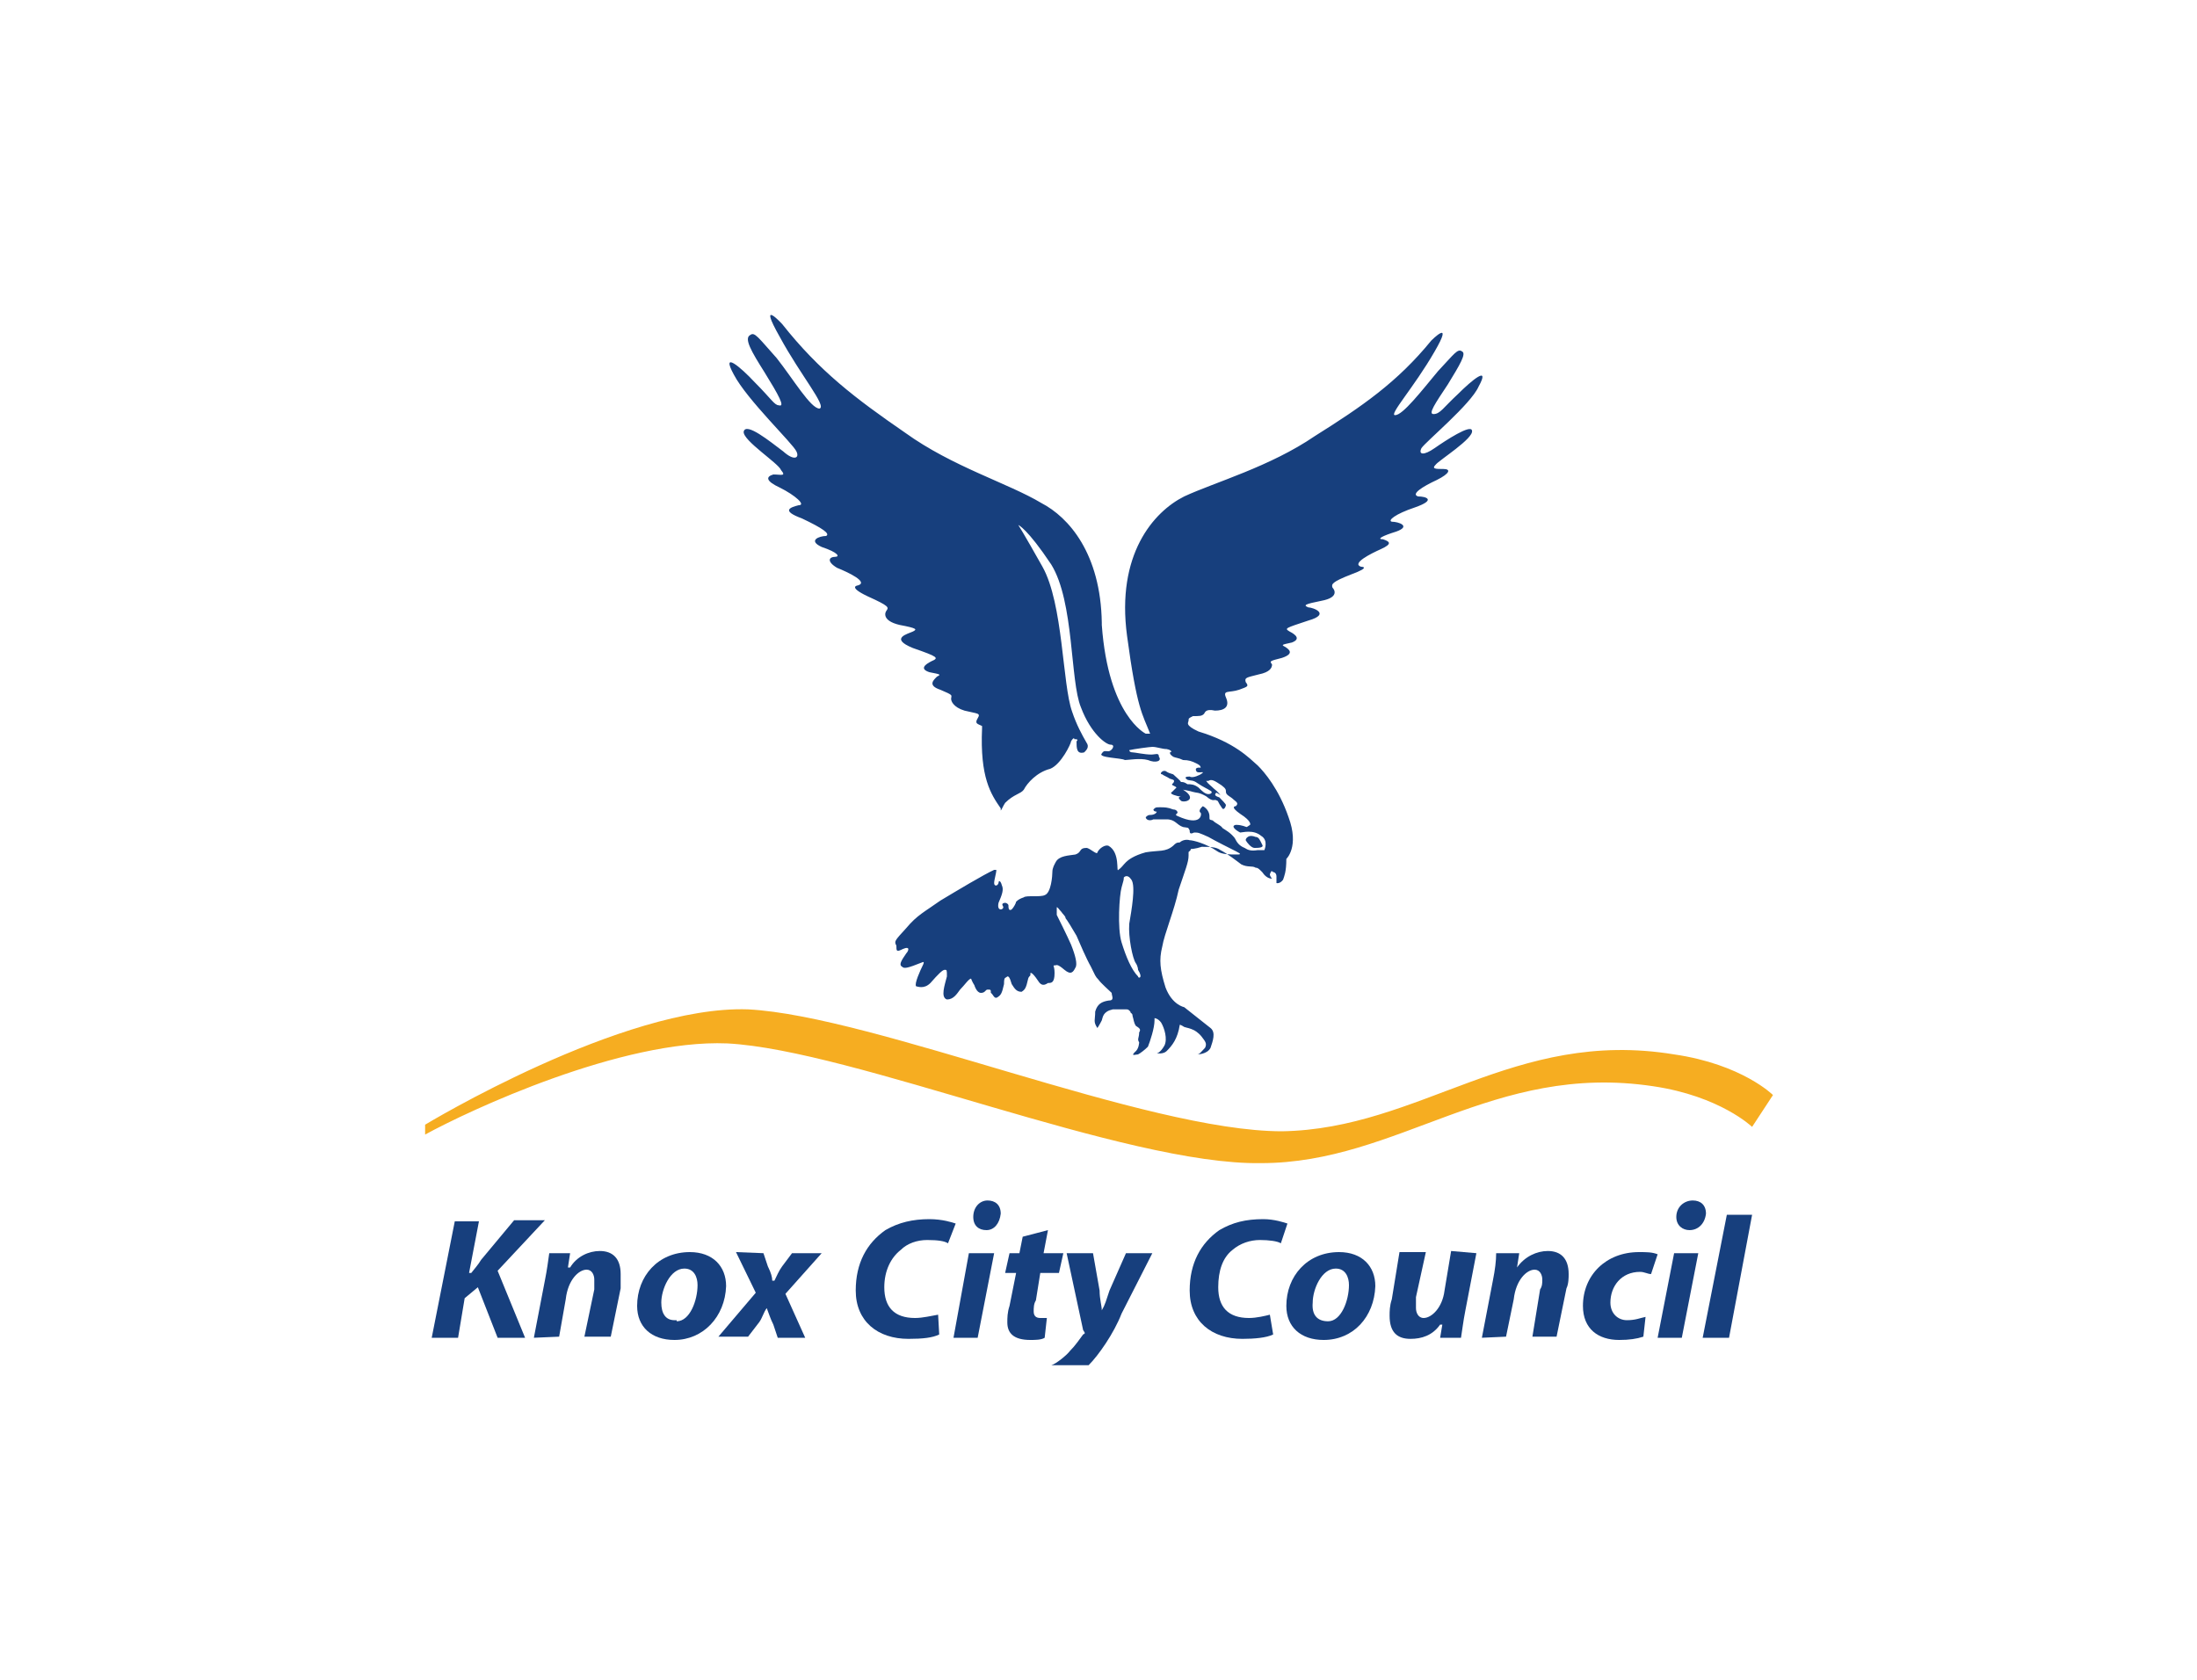 <?xml version="1.0" encoding="utf-8"?>
<!-- Generator: Adobe Illustrator 25.2.3, SVG Export Plug-In . SVG Version: 6.00 Build 0)  -->
<svg version="1.1" id="Layer_1" xmlns="http://www.w3.org/2000/svg" xmlns:xlink="http://www.w3.org/1999/xlink" x="0px" y="0px"
	 viewBox="0 0 200 153" style="enable-background:new 0 0 200 153;" xml:space="preserve">
<style type="text/css">
	.st0{fill:#173F7D;}
	.st1{fill:#F6AD21;}
</style>
<g>
	<g>
		<path class="st0" d="M103.6,88.3c0,0,0-0.3-0.2-0.6c-0.3-0.4-0.7-2.4-0.6-3.6c0.2-1.2,0.6-3.4,0.2-4s-0.7-0.2-0.7-0.2
			c0,0.2,0,0.2-0.2,0.9c-0.2,0.7-0.4,3.7,0,5s0.9,2.5,1.5,3.1C103.6,89.1,104.1,89.1,103.6,88.3 M129.4,40.8c-0.3,0.6,0.2,0.7,1.2,0
			s3.3-2.2,3.4-1.6c0.2,0.7-3,2.7-3.3,3.1c-0.4,0.4,0,0.4,0.7,0.4s0.6,0.4-0.6,1c-1.3,0.6-2.4,1.3-1.7,1.5c0.7,0,1.7,0.3-0.3,1
			c-1.8,0.6-2.5,1.2-2.1,1.3c0.6,0,1.8,0.4,0.4,0.9c-1.3,0.4-1.8,0.7-1.2,0.7c0.6,0.2,0.9,0.4-0.2,0.9c-0.9,0.4-2.7,1.3-1.8,1.6
			c0,0,1,0-0.9,0.7c-1.8,0.7-1.8,0.9-1.7,1.2c0.2,0.2,0.6,0.9-1,1.2c-1.5,0.3-1.7,0.4-1.2,0.6c0.4,0,2.1,0.6,0,1.2
			c-2.1,0.7-2.2,0.7-1.7,1c0.6,0.3,1,0.7,0.2,1c-0.9,0.2-1,0.2-0.6,0.4c0.3,0.2,0.9,0.6-0.3,1c-1.2,0.3-1.1,0.3-0.9,0.6
			c0,0.3-0.2,0.7-1.2,0.9c-1.2,0.3-1.3,0.3-1.2,0.7c0.3,0.4,0.2,0.4-0.6,0.7c-0.9,0.3-1.5,0-1.2,0.7c0.4,0.9-0.2,1.2-1,1.2
			c-0.9-0.2-0.9,0.2-1,0.3c-0.2,0.2-0.4,0.2-1,0.2c-0.4,0.2-0.4,0.2-0.4,0.4s-0.4,0.4,0.9,1c3.3,1,4.6,2.4,5.4,3.1
			c0.6,0.6,1.9,2.1,2.8,4.7c1,2.7-0.2,3.8-0.2,3.8c0,1.2-0.2,1.6-0.3,1.9c-0.3,0.4-0.6,0.3-0.6,0.3v-0.6c0-0.3-0.2-0.4-0.3-0.4
			c-0.2-0.2-0.2,0-0.3,0.2c0,0.2,0.2,0.4,0.2,0.4c-0.4,0-0.7-0.3-0.9-0.6c-0.3-0.3-0.4-0.4-0.6-0.4c-0.3-0.2-0.7,0-1.3-0.3
			c-0.4-0.3-1.3-1-1.9-1.3c-0.4-0.3-1-0.3-1.7-0.3c-0.6,0.2-1,0.2-1,0.2c0,0.2-0.2,0.2-0.2,0.3v0.3c0,0.6-0.3,1.3-0.9,3.1
			c-0.4,1.9-1.3,4-1.5,5.2c-0.3,1.2-0.2,2.1,0.3,3.7c0.6,1.6,1.7,1.8,1.7,1.8s1.9,1.5,2.4,1.9s0.2,1.2,0,1.8C109.9,96,109,96,109,96
			c0.2,0,0.4-0.3,0.7-0.6c0.2-0.4,0-0.6-0.3-1s-0.7-0.6-0.7-0.6c-0.4-0.2-0.6-0.2-0.9-0.3c-0.3-0.2-0.4-0.2-0.4-0.2
			c-0.2,1.3-0.7,1.9-1.2,2.4c-0.3,0.3-0.9,0.2-0.9,0.2s0.3,0,0.7-0.7c0.3-0.6,0-1.6-0.3-2.1c-0.3-0.4-0.6-0.4-0.6-0.4v0.2
			c0,0.7-0.4,1.9-0.6,2.4c-0.3,0.3-0.7,0.6-0.9,0.7c-0.2,0-0.7,0.2-0.3-0.2c0.4-0.3,0.4-0.9,0.4-0.9c-0.2-0.3,0-0.4,0-0.9
			c0.2-0.3,0-0.4-0.3-0.6c-0.2-0.3-0.2-0.6-0.3-0.9c0-0.3-0.2-0.2-0.2-0.4c-0.2-0.2-0.2-0.2-0.4-0.2h-1.2c-0.9,0.2-0.9,0.7-1,1
			c-0.2,0.4-0.4,0.7-0.4,0.7c-0.4-0.6-0.2-0.7-0.2-1.5c0.2-0.7,0.6-0.9,1.2-1c0.6,0,0.3-0.4,0.3-0.7c-0.2-0.2-1-0.9-1.2-1.2
			c-0.3-0.3-0.3-0.4-0.7-1.2c-0.4-0.7-1-2.1-1.3-2.8c-0.4-0.7-0.9-1.5-1-1.6c0-0.2-0.2-0.3-0.4-0.6c-0.2-0.2-0.3-0.4-0.4-0.4v0.7
			c0.2,0.4,0.9,1.8,1.3,2.7c0.4,1,0.6,1.8,0.4,2.1c-0.2,0.4-0.4,0.7-1,0.2c-0.7-0.6-0.7-0.4-0.9-0.4s0,0,0,0.7
			c0,0.9-0.3,0.9-0.6,0.9c-0.3,0.2-0.6,0.3-0.9-0.2c-0.6-0.9-0.7-0.7-0.7-0.7v0.2c-0.2,0.2-0.2,0.3-0.2,0.3c-0.2,0.9-0.3,1-0.6,1.2
			c-0.4,0-0.6-0.2-0.9-0.7c-0.2-0.7-0.3-0.7-0.4-0.7c-0.2,0.2-0.3,0-0.3,0.7c-0.2,0.9-0.3,1-0.6,1.2c-0.3,0.2-0.4-0.3-0.6-0.4
			c0-0.3,0-0.3-0.3-0.3c-0.2,0-0.2,0.3-0.6,0.3s-0.6-0.7-0.6-0.7c-0.2-0.3-0.3-0.6-0.3-0.6c-0.2,0-0.6,0.6-1,1
			c-0.3,0.4-0.6,0.9-1.2,0.9c-0.6-0.2-0.2-1.3,0-2.1c0-0.6,0-0.6-0.2-0.6s-0.6,0.4-1.3,1.2c-0.6,0.6-1.2,0.3-1.3,0.3
			c-0.2-0.2,0.4-1.5,0.6-1.9s0-0.3,0-0.3c-1.5,0.6-1.7,0.6-1.9,0.4c-0.4-0.2,0.3-1,0.4-1.2c0.2-0.2,0.4-0.7-0.3-0.4
			c-0.6,0.3-0.6,0.2-0.6-0.3c-0.2-0.4-0.2-0.4,0.9-1.6c1-1.2,1.7-1.5,3.1-2.5c1.5-0.9,4-2.4,4.9-2.8h0.2c0,0.3-0.2,0.9-0.2,1.2
			c0,0.3,0.3,0.3,0.4,0c0-0.3,0.2-0.2,0.3,0.2c0.2,0.4,0,0.9-0.3,1.6c-0.2,0.9,0.6,0.6,0.4,0.3c-0.2-0.3,0.2-0.3,0.2-0.3
			s0.2,0,0.3,0.2c0,0.2,0,0.6,0.3,0.4c0.2-0.2,0.4-0.6,0.4-0.7c0.2-0.2,0.4-0.3,0.7-0.4c0.2-0.2,1.5,0,1.9-0.2
			c0.6-0.2,0.7-1.8,0.7-2.1c0-0.4,0.2-0.7,0.3-0.9c0.3-0.6,1.2-0.6,1.8-0.7c0.6-0.2,0.3-0.6,1-0.6c0.3,0,1,0.7,1,0.4
			c0.2-0.4,0.7-0.7,1-0.6c1.1,0.6,0.7,2.5,0.9,2.2c0.3-0.2,0.4-0.4,0.7-0.7c0.2-0.2,0.7-0.6,1.8-0.9c1.2-0.2,1.8,0,2.5-0.6
			c0.2-0.2,0.3-0.3,0.6-0.3c0.2-0.2,0.6-0.3,0.9-0.2c0.3,0,1.5,0.3,2.5,1c0.4,0.3,1.2,0.3,1.7,0.3c0.4,0,0.6,0,0-0.3
			s-1.8-0.9-2.5-1.3c-0.9-0.4-0.9-0.4-1.3-0.4c-0.4,0.2-0.4,0-0.4-0.2c-0.2-0.3,0-0.2-0.6-0.3c-0.6-0.2-0.7-0.7-1.5-0.7H105
			c-0.4,0.2-0.7,0-0.7-0.2c0.2-0.2,0.3-0.2,0.4-0.2c0.4,0,0.6-0.2,0.6-0.3c0,0-0.3,0-0.3-0.2c0.2-0.2,0.2-0.2,0.6-0.2s0.7,0,1.2,0.2
			c0.3,0,0.4,0.2,0.4,0.3c-0.2,0.2-0.2,0.2,0,0.3c2.2,1,2.2-0.2,2.1-0.3c-0.3-0.2,0.2-0.6,0.2-0.6c0.4,0.2,0.6,0.6,0.6,0.9
			c0,0.4,0,0.3,0.3,0.4c0.3,0.3,0.7,0.4,0.9,0.7c0.3,0.2,0.7,0.4,1.1,0.9c0.2,0.4,0.4,0.7,0.9,0.9c0.3,0.2,0.6,0.3,1.2,0.2h0.6
			c0,0,0.4-0.9-0.3-1.3c-0.7-0.6-1.7-0.3-1.9-0.3c-0.4-0.2-0.9-0.6-0.4-0.7c0.6,0,0.9,0.2,1,0.2l0.3-0.2c0,0,0.2-0.3-0.9-1
			c-1-0.7-0.4-0.7-0.4-0.7c0.2-0.2,0.2-0.3-0.2-0.6c-0.3-0.3-0.7-0.4-0.7-0.7c0-0.2,0-0.3-0.4-0.6c-0.6-0.4-0.9-0.6-1.2-0.4h-0.2
			c0.2,0.3,0.4,0.4,0.7,0.7c0.4,0.3,0.6,0.6,0.6,0.6s-0.4-0.3-0.4-0.2c-0.2,0.2,0,0.3,0.3,0.4c0.2,0.2,0.6,0.6,0.6,0.7
			s-0.2,0.6-0.4,0.2c-0.3-0.4-0.3-0.6-0.4-0.6c-0.3-0.2-0.3,0.2-1-0.4c-0.7-0.4-0.9-0.3-1.2-0.4s-0.9-0.2-0.9-0.2s0.3,0.2,0.4,0.3
			c0.7,0.7-0.4,0.9-0.6,0.7c-0.2-0.2-0.3-0.3,0-0.4h-0.2c0,0-1-0.2-0.6-0.4c0.3-0.3,0.4-0.4,0.4-0.4c-0.2-0.2-0.6-0.2-0.3-0.4
			c0.2-0.3,0-0.3-0.3-0.4c-0.3-0.2-0.6-0.3-0.7-0.4c-0.3,0,0-0.4,0.3-0.3c0.3,0.2,0.4,0.2,0.7,0.3c0.2,0.2,0.7,0.6,0.7,0.7
			c0.2,0,0.3,0,0.6,0.2c0.3,0,0.6,0,1,0.3c0.3,0.3,0.6,0.6,0.9,0.6s0.4-0.2,0.2-0.3c-0.3-0.2-0.6-0.3-1.2-0.7
			c-0.4-0.3-0.6-0.2-0.9-0.3c-0.3-0.2-0.2-0.3,0.2-0.3c0.3,0.2,1-0.2,1-0.2c0.6-0.4-0.3,0-0.4-0.3c-0.2-0.4,0.4-0.3,0.4-0.3
			c0-0.2-0.2-0.3-0.4-0.4c-0.4-0.2-0.7-0.3-1.2-0.3c-0.4-0.2-0.7-0.2-0.9-0.3c-0.3-0.2-0.3-0.3-0.3-0.4c0.2,0,0.2-0.2-0.3-0.3
			c-0.4,0-0.9-0.2-1.3-0.2c-0.2,0-1.7,0.2-2.1,0.3c0,0,0,0.2,0.3,0.2c0.2,0,1.1,0.2,1.7,0.2c0.4,0,0.7-0.2,0.7,0.2
			c0.3,0.4-0.3,0.6-1,0.3c-0.7-0.2-1.8,0-2.1,0c-0.3-0.2-2.5-0.2-2.1-0.6c0.2-0.3,0.3-0.2,0.6-0.2c0.3,0,0.7-0.6,0.2-0.6
			c-0.4,0-1.8-1-2.7-3.4c-1-2.4-0.6-9.6-2.7-13c-2.2-3.3-3-3.6-3-3.6s0.4,0.6,2.2,3.8c1.9,3.4,1.8,10.7,2.7,13.2
			c0.4,1.2,0.9,2.1,1.3,2.8c0.3,0.4,0,0.7-0.2,0.9c-0.7,0.2-0.7-0.4-0.7-1c0.2-0.2,0-0.2-0.2-0.2c0-0.2-0.2,0-0.3,0.2
			c0,0.2-0.9,2.1-1.9,2.5c-1.2,0.3-2.1,1.3-2.4,1.9c-0.3,0.4-0.9,0.4-1.7,1.2c-0.2,0.3-0.3,0.6-0.4,0.7v-0.2
			c-0.9-1.3-1.9-2.8-1.7-7.3v-0.2c-0.4-0.2-0.7-0.2-0.4-0.7s0-0.4-1.2-0.7c-1-0.3-1.3-0.9-1.2-1.2c0-0.2,0.2-0.2-1-0.7
			c-1.2-0.4-0.6-0.9-0.3-1.2c0.4-0.2,0.3-0.2-0.7-0.4c-0.9-0.3-0.4-0.7,0.2-1c0.7-0.3,0.6-0.4-1.7-1.2c-2.2-0.9-0.4-1.3,0-1.5
			s0.4-0.3-1.2-0.6c-1.7-0.4-1.3-1.2-1.2-1.3c0.2-0.3,0.3-0.4-1.7-1.3c-1.9-0.9-0.9-1-0.9-1c1-0.3-0.9-1.2-1.9-1.6
			c-1-0.6-0.7-1-0.2-1s0.3-0.4-1.2-0.9c-1.3-0.6-0.2-1,0.4-1c0.4-0.2-0.3-0.7-2.2-1.6c-1.9-0.7-1.1-1-0.3-1.2c0.7,0-0.3-0.9-1.7-1.6
			c-1.3-0.6-1.3-1-0.6-1.2c0.7,0,1.2,0.2,0.7-0.4c-0.2-0.6-3.5-2.7-3.4-3.5c0.2-0.9,2.4,0.9,3.6,1.8c1,0.9,1.5,0.6,1.2,0
			c-0.3-0.7-4.5-4.7-5.7-7c-1.2-2.2,0.6-0.7,1.9,0.7c1.5,1.5,1.8,2.1,2.2,2.1c0.6,0.2,0-0.9-1.3-3c-1.2-1.9-1.9-3.1-1.3-3.4
			c0.4-0.3,0.7,0.2,2.4,2.1c1.5,1.9,3.1,4.6,3.9,4.6c0.7-0.2-1.7-3-3.6-6.5c-2.1-3.7,0.2-1.2,0.2-1.2c3.4,4.3,6.7,6.8,11.2,9.9
			c4.3,3.1,9.4,4.6,12.4,6.4c2.5,1.3,5.4,4.6,5.5,10.9v0.2c0.6,8.3,4,9.9,4,9.9h0.4c-0.7-1.8-1.2-2.2-2.1-8.9
			c-1-7.4,2.4-11.3,5.2-12.7c2.8-1.3,7.8-2.7,11.9-5.5c4.3-2.7,7.5-4.9,10.6-8.7c0,0,2.1-2.1,0.3,1c-1.9,3.3-4.2,5.8-3.6,5.8
			c0.7,0,2.4-2.2,3.9-4c1.5-1.6,1.8-2.1,2.2-1.8c0.4,0.2-0.2,1.2-1.3,3c-1.2,1.8-1.8,2.7-1.3,2.7c0.6,0,0.9-0.6,2.2-1.8
			c1.3-1.3,3-2.7,1.9-0.7C133.9,36.8,129.8,40.2,129.4,40.8 M113.4,76.5c0-0.2,0.2-0.3,0.2-0.3s0.2-0.2,0.7,0c0.3,0,0.4,0.3,0.6,0.7
			c0.2,0.3-0.4,0.3-0.7,0.3C113.9,77.2,113.5,76.7,113.4,76.5"/>
		<path class="st1" d="M161.4,99.7c0,0-2.8-2.8-9-3.7c-14.6-2.4-23.1,6.8-35.7,7c-12.4,0-37.1-10.5-48.6-11.1
			c-11.4-0.4-29.4,10.5-29.4,10.5v0.9c4-2.2,17.9-8.7,27.5-8.3c11.5,0.6,36.2,11.1,48.6,10.9c12.5,0,21.1-9.2,35.7-7
			c6.1,0.9,9,3.7,9,3.7L161.4,99.7z"/>
		<path class="st0" d="M89.8,112c-0.7,0-1.2-0.4-1.2-1.2c0-0.9,0.6-1.5,1.3-1.5c0.7,0,1.2,0.4,1.2,1.2C91,111.4,90.5,112,89.8,112"
			/>
		<path class="st0" d="M153.8,112c-0.6,0-1.2-0.4-1.2-1.2c0-0.9,0.7-1.5,1.5-1.5c0.7,0,1.2,0.4,1.2,1.2
			C155.2,111.4,154.6,112,153.8,112"/>
		<path class="st0" d="M41.4,111.2h2.2l-0.9,4.7h0.2c0.3-0.4,0.6-0.7,0.9-1.2l3-3.6h2.8l-4.3,4.6l2.5,6.1h-2.5l-1.8-4.6l-1.2,1
			l-0.6,3.6h-2.4L41.4,111.2z"/>
		<path class="st0" d="M48.6,121.8l1-5.2c0.2-1,0.3-1.8,0.4-2.5h1.9l-0.2,1.3h0.2c0.6-1,1.7-1.5,2.7-1.5c1.2,0,1.9,0.7,1.9,2.1v1.3
			l-0.9,4.4h-2.4l0.9-4.3v-0.9c0-0.4-0.2-0.9-0.7-0.9c-0.7,0-1.7,0.9-1.9,2.7l-0.6,3.4L48.6,121.8L48.6,121.8z"/>
		<path class="st0" d="M61.6,120.3c1.2,0,1.9-1.9,1.9-3.3c0-0.7-0.3-1.5-1.2-1.5c-1.3,0-2.1,1.9-2.1,3.1c0,1,0.4,1.6,1.2,1.6h0.2
			V120.3z M61.4,122c-2.1,0-3.4-1.2-3.4-3.1c0-2.7,1.9-4.9,4.8-4.9c2.1,0,3.3,1.3,3.3,3.1C66,119.9,64,122,61.4,122"/>
		<path class="st0" d="M69.5,114.1l0.4,1.2c0.3,0.6,0.4,1,0.4,1.3h0.2c0.2-0.4,0.4-0.9,0.7-1.3l0.9-1.2h2.7l-3.3,3.7l1.8,4h-2.5
			l-0.4-1.2c-0.3-0.6-0.4-1-0.6-1.5c-0.3,0.4-0.4,0.9-0.7,1.3l-1,1.3h-2.7l3.4-4L67,114L69.5,114.1L69.5,114.1z"/>
		<path class="st0" d="M85.5,121.5c-0.6,0.3-1.5,0.4-2.8,0.4c-2.8,0-4.8-1.6-4.8-4.4c0-2.5,1-4.3,2.7-5.5c1.2-0.7,2.5-1,4-1
			c1.2,0,2.1,0.3,2.4,0.4l-0.7,1.8c-0.3-0.2-0.9-0.3-1.9-0.3c-0.9,0-1.8,0.3-2.4,0.9c-0.9,0.7-1.5,1.9-1.5,3.4
			c0,1.8,0.9,2.8,2.8,2.8c0.7,0,1.5-0.2,2.1-0.3L85.5,121.5z"/>
	</g>
	<polygon class="st0" points="86.8,121.8 88.2,114.1 90.5,114.1 89,121.8 	"/>
	<g>
		<path class="st0" d="M95.4,112l-0.4,2.1h1.8l-0.4,1.8h-1.7l-0.4,2.5c-0.2,0.3-0.2,0.7-0.2,1c0,0.4,0.2,0.6,0.6,0.6h0.6l-0.2,1.8
			c-0.3,0.2-0.9,0.2-1.3,0.2c-1.5,0-2.1-0.6-2.1-1.6c0-0.4,0-0.9,0.2-1.5l0.6-3h-1l0.4-1.8h0.9l0.3-1.5L95.4,112z"/>
		<path class="st0" d="M102.1,119.6l2.8-5.5h-2.4l-1.5,3.4c-0.3,0.9-0.4,1.3-0.7,1.8c0-0.4-0.2-1-0.2-1.8l-0.6-3.4h-2.4l1.5,7
			c0.2,0.3,0.2,0.3,0,0.4c-0.3,0.4-0.7,1-1.2,1.5c-0.3,0.4-1.3,1.2-1.7,1.3h3.4C100,123.4,101.4,121.4,102.1,119.6"/>
		<path class="st0" d="M115.9,121.5c-0.6,0.3-1.7,0.4-2.8,0.4c-2.8,0-4.8-1.6-4.8-4.4c0-2.5,1-4.3,2.7-5.5c1.2-0.7,2.4-1,4-1
			c1,0,1.9,0.3,2.2,0.4l-0.6,1.8c-0.3-0.2-1.1-0.3-1.9-0.3c-0.9,0-1.8,0.3-2.5,0.9c-0.9,0.7-1.3,1.9-1.3,3.4c0,1.8,0.9,2.8,2.8,2.8
			c0.7,0,1.5-0.2,1.9-0.3L115.9,121.5z"/>
		<path class="st0" d="M120.9,120.3c1.2,0,1.9-1.9,1.9-3.3c0-0.7-0.3-1.5-1.2-1.5c-1.3,0-2.1,1.9-2.1,3.1
			C119.4,119.7,119.9,120.3,120.9,120.3 M120.5,122c-2.1,0-3.4-1.2-3.4-3.1c0-2.7,1.9-4.9,4.8-4.9c2.1,0,3.3,1.3,3.3,3.1
			C125.1,119.9,123.2,122,120.5,122"/>
		<path class="st0" d="M134.4,114.1l-1,5.2c-0.2,1-0.3,1.9-0.4,2.5h-1.9l0.2-1.2h-0.2c-0.7,1-1.7,1.3-2.7,1.3
			c-1.2,0-1.9-0.6-1.9-2.1c0-0.4,0-0.9,0.2-1.5l0.7-4.3h2.4l-0.9,4.1v1c0,0.4,0.2,0.9,0.7,0.9c0.7,0,1.7-0.9,1.9-2.5l0.6-3.6
			L134.4,114.1L134.4,114.1z"/>
		<path class="st0" d="M134.9,121.8l1-5.2c0.2-1,0.3-1.8,0.3-2.5h2.1l-0.2,1.3c0.7-1,1.8-1.5,2.8-1.5c1.2,0,1.9,0.7,1.9,2.1
			c0,0.3,0,0.9-0.2,1.3l-0.9,4.4h-2.2l0.7-4.3c0.2-0.3,0.2-0.6,0.2-0.9c0-0.4-0.2-0.9-0.7-0.9c-0.7,0-1.7,0.9-1.9,2.7l-0.7,3.4
			L134.9,121.8L134.9,121.8z"/>
		<path class="st0" d="M149.6,121.7c-0.6,0.2-1.3,0.3-2.2,0.3c-1.9,0-3.3-1-3.3-3.1c0-2.8,2.1-4.9,5.1-4.9c0.7,0,1.2,0,1.7,0.2
			l-0.6,1.8c-0.3,0-0.6-0.2-1-0.2c-1.7,0-2.7,1.3-2.7,2.8c0,1,0.7,1.6,1.5,1.6s1.2-0.2,1.7-0.3L149.6,121.7L149.6,121.7z"/>
	</g>
	<polygon class="st0" points="150.9,121.8 152.4,114.1 154.6,114.1 153.1,121.8 	"/>
	<polygon class="st0" points="155,121.8 157.2,110.6 159.5,110.6 157.4,121.8 	"/>
</g>
</svg>
